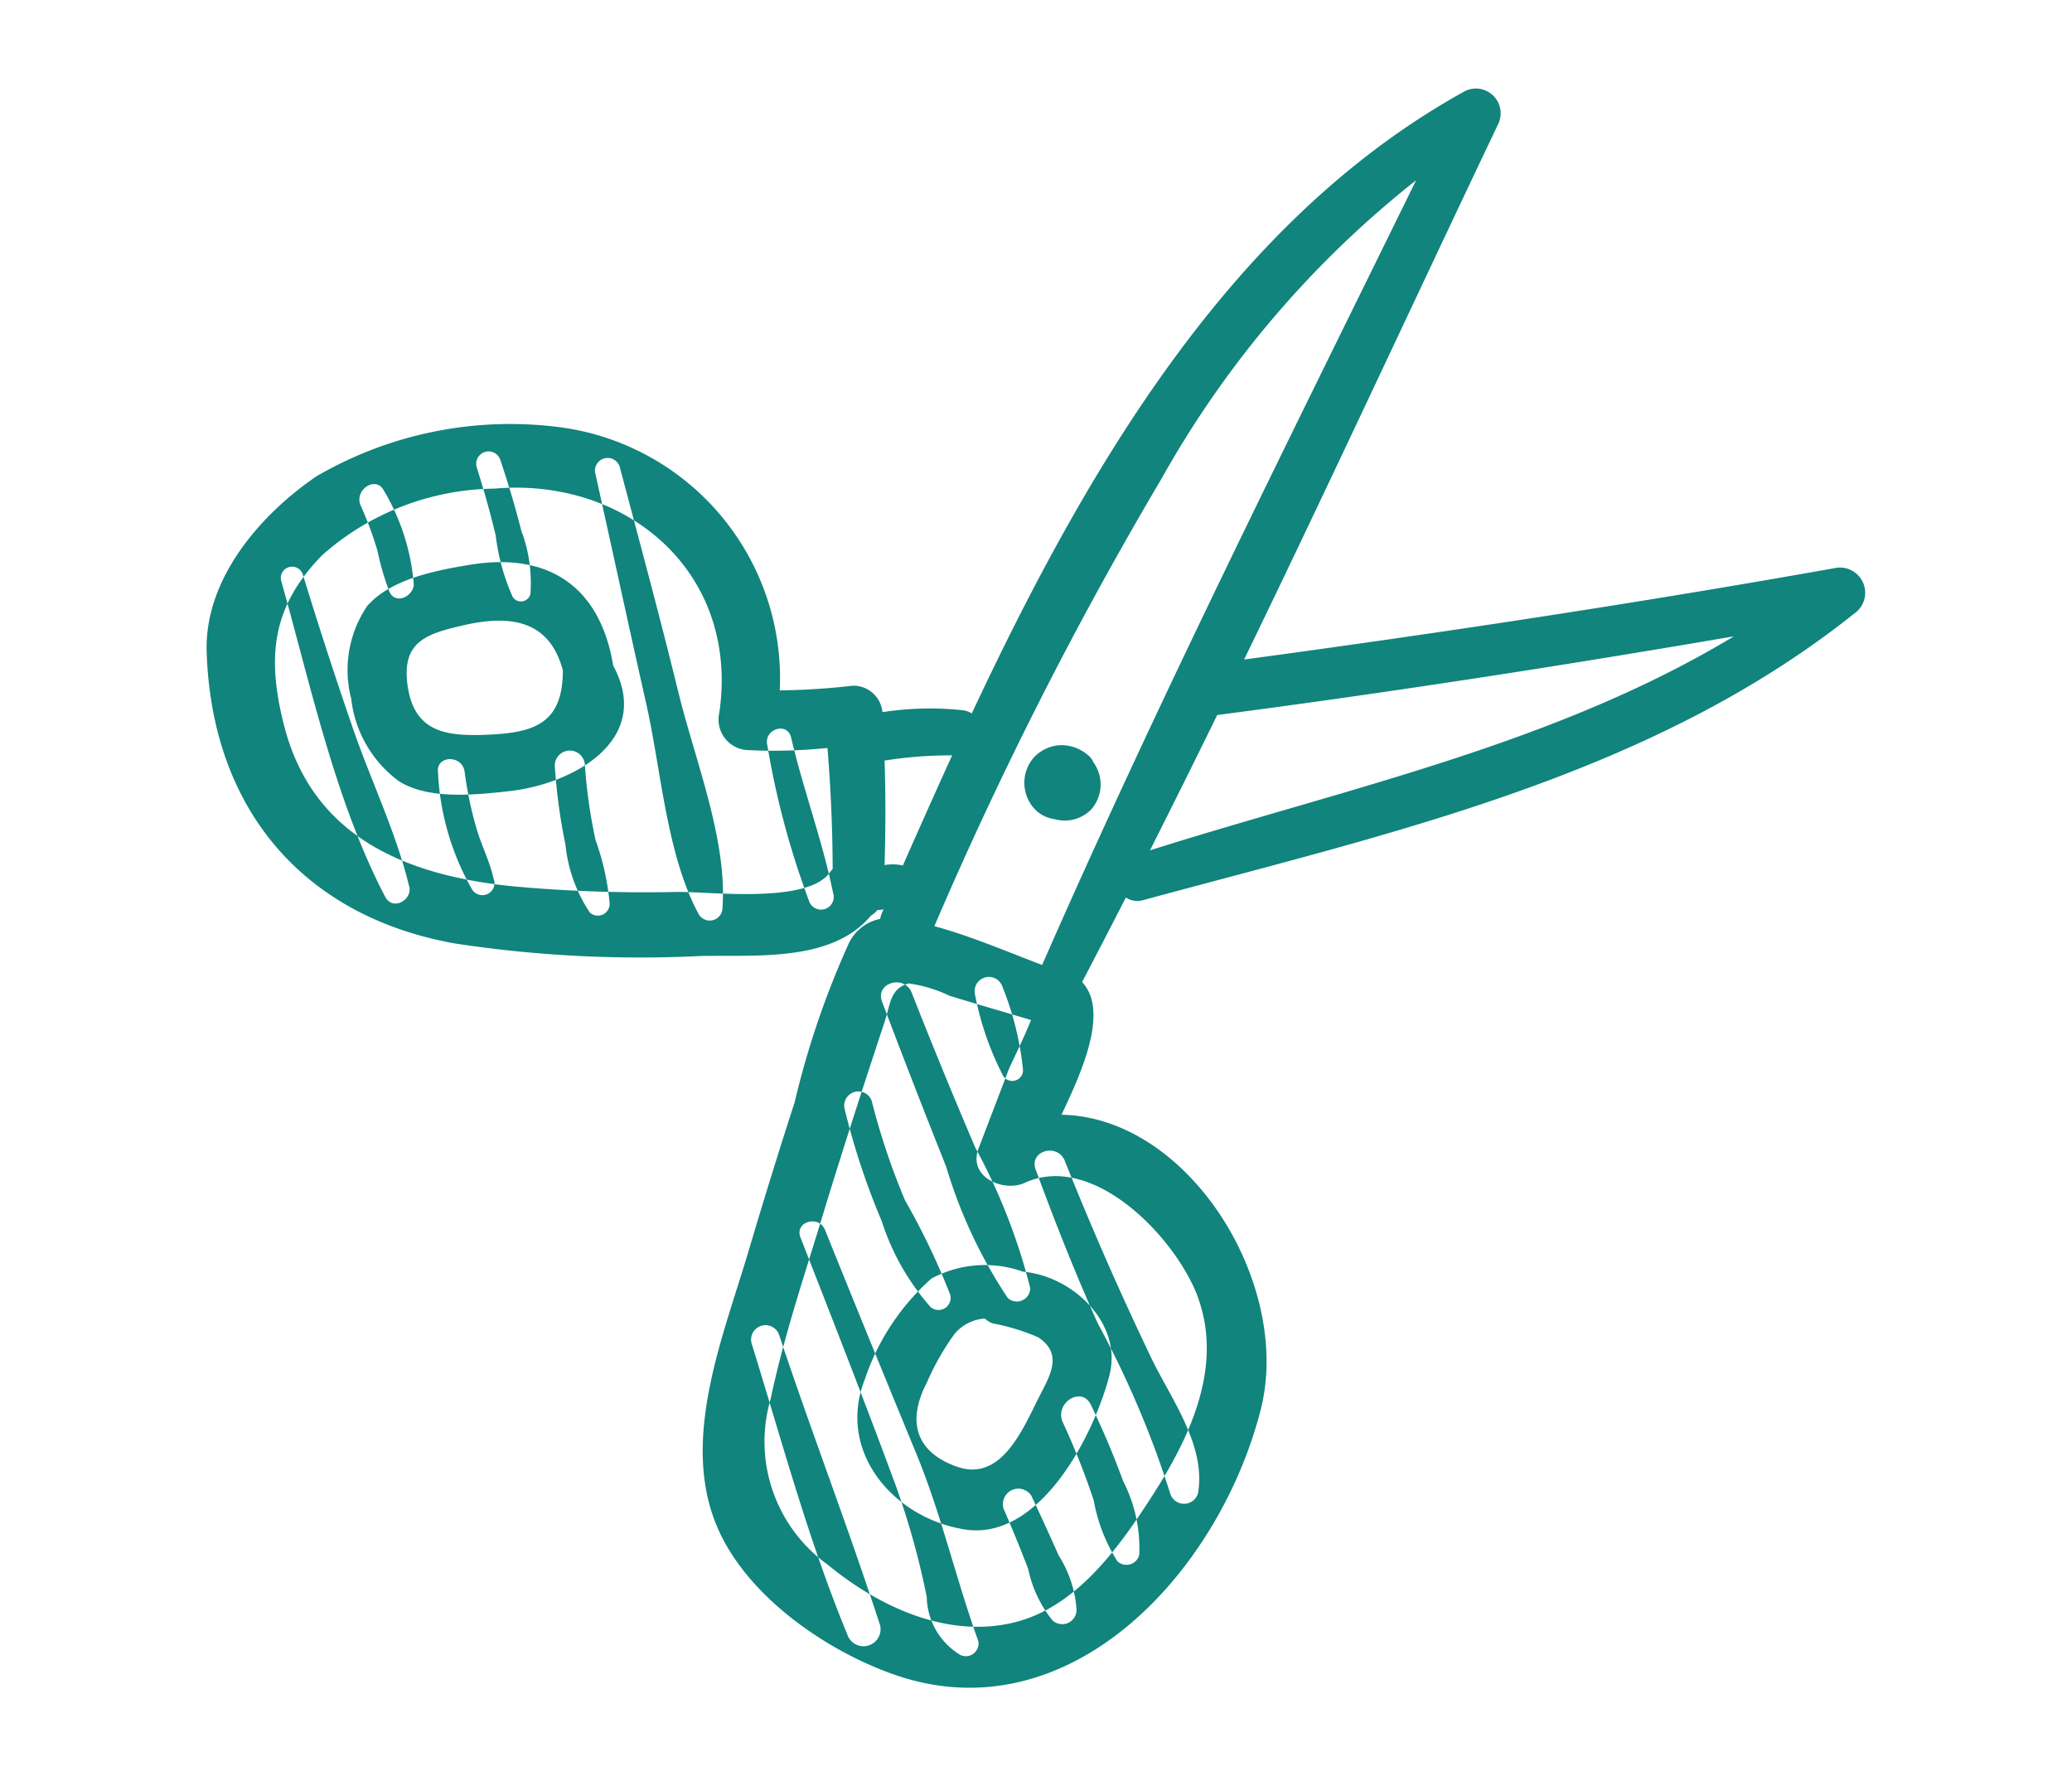 <svg xmlns="http://www.w3.org/2000/svg" width="70" height="60" viewBox="0 0 70 60">
  <defs>
    <style>
      .cls-1 {
        fill: #10847d;
        fill-rule: evenodd;
      }
    </style>
  </defs>
  <path id="nav_icon02" class="cls-1" d="M909.451,744.087c-7.859,4.352-12.742,12.734-16.62,21a0.8,0.8,0,0,0-.352-0.111,10.438,10.438,0,0,0-2.667.07,0.986,0.986,0,0,0-1-.894,24.162,24.162,0,0,1-2.469.159,8.555,8.555,0,0,0-7.488-8.9,13.017,13.017,0,0,0-8.163,1.666c-1.925,1.313-3.79,3.489-3.71,5.937,0.173,5.3,3.256,8.925,8.374,9.845a41.451,41.451,0,0,0,8.3.426c1.884-.042,4.449.217,5.768-1.365a0.8,0.8,0,0,0,.219-0.191,0.55,0.55,0,0,0,.208-0.027l-0.053.119a1.017,1.017,0,0,0-.064.211,1.492,1.492,0,0,0-1.086.888,29.214,29.214,0,0,0-1.8,5.3q-0.821,2.539-1.577,5.093c-0.863,2.906-2.354,6.468-.961,9.441,1.041,2.225,3.582,3.973,5.806,4.776,5.974,2.163,11.083-3.422,12.48-8.936,1.062-4.206-2.4-9.862-6.735-9.947,0.614-1.286,1.262-2.775,1.033-3.824a1.415,1.415,0,0,0-.336-0.66q0.744-1.423,1.478-2.854a0.7,0.7,0,0,0,.6.084c8.307-2.26,17.106-4.173,24-9.672a0.853,0.853,0,0,0-.68-1.536c-6.621,1.177-13.263,2.183-19.925,3.083,2.91-6,5.712-12.06,8.571-18.066a0.837,0.837,0,0,0-1.153-1.117h0Zm-10.6,25.627q1.147-2.276,2.271-4.571c5.836-.762,11.655-1.665,17.456-2.659-6.031,3.637-13.006,5.108-19.727,7.23h0Zm-8.967.5c0.034-1.178.04-2.354,0-3.533a14.363,14.363,0,0,1,2.283-.175c-0.572,1.254-1.127,2.5-1.666,3.722a1.5,1.5,0,0,0-.622-0.014h0Zm7.05-3.481a1.277,1.277,0,0,1-.069,1.6,1.251,1.251,0,0,1-1.239.327,1.146,1.146,0,0,1-.6-0.271,1.3,1.3,0,0,1-.088-1.824,1.322,1.322,0,0,1,.9-0.405,1.386,1.386,0,0,1,.92.34,0.547,0.547,0,0,1,.177.233h0Zm-2.371,17.217c1.677,0.149,3.37,1.744,2.918,3.5-0.529,2.044-2.362,5.606-4.888,5.209-2.4-.378-4.343-2.635-3.374-5.076a7.886,7.886,0,0,1,2.248-3.4,3.8,3.8,0,0,1,3.1-.23v0h0Zm0.518,4.279c-0.557,1.116-1.283,2.832-2.757,2.308-1.428-.507-1.669-1.573-1.017-2.827a8.722,8.722,0,0,1,.945-1.663,1.463,1.463,0,0,1,1.017-.513,0.883,0.883,0,0,0,.264.163,7.041,7.041,0,0,1,1.541.47c0.87,0.578.384,1.313,0.007,2.062h0Zm-14.364-24.753c1.356,2.508-1.35,4.009-3.547,4.243-1.111.119-2.686,0.294-3.69-.338a4.018,4.018,0,0,1-1.615-2.789,3.861,3.861,0,0,1,.539-3.13c0.8-.919,2.328-1.205,3.463-1.394,2.784-.459,4.428.849,4.85,3.408h0Zm-4.308,2.335c-1.333.051-2.416-.089-2.638-1.657-0.211-1.491.625-1.754,1.9-2.046,1.676-.384,2.9-0.105,3.344,1.517,0,0.016,0,.032,0,0.051-0.014,1.816-1.047,2.07-2.6,2.135h0Zm11.633,4.638c-0.731,1.084-4.054.657-5.17,0.671a48.991,48.991,0,0,1-5.567-.192c-3.568-.368-6.756-1.644-7.717-5.466-0.581-2.3-.4-4,1.313-5.735a8.919,8.919,0,0,1,5.8-2.233c4.461-.394,8.29,2.819,7.6,7.571a1.033,1.033,0,0,0,1,1.264,17.505,17.505,0,0,0,2.654-.074q0.168,2.043.176,4.092a0.657,0.657,0,0,0-.085.1h0Zm19.8-23.375c-4.307,8.783-8.711,17.562-12.635,26.513-1.177-.445-2.424-0.983-3.641-1.31a131.7,131.7,0,0,1,7.686-15.139,34.013,34.013,0,0,1,8.59-10.064h0Zm-7.368,37.757c0.844,2.319-.262,4.687-1.5,6.618-1.135,1.769-2.571,3.827-4.715,4.352-2.258.553-4.578-.537-6.3-1.955a5.116,5.116,0,0,1-1.925-5.593c0.448-2.115,1.148-4.192,1.775-6.256,0.665-2.187,1.373-4.361,2.091-6.532,0.181-.553.173-1.086,0.8-1.254a4.638,4.638,0,0,1,1.377.417c0.918,0.279,1.837.548,2.755,0.819-0.24.613-.691,1.514-0.747,1.656q-0.513,1.344-1.025,2.682c-0.374.978,0.854,1.492,1.564,1.162C896.948,779.88,899.756,782.842,900.479,784.836Zm-26.654-13.909c-0.427-1.781-1.263-3.508-1.866-5.24-0.609-1.755-1.18-3.52-1.725-5.293a0.381,0.381,0,0,0-.728.224c0.985,3.49,1.831,7.46,3.515,10.677C873.267,771.765,873.939,771.4,873.825,770.927Zm-0.841-13.343c-0.262-.552-1.034-0.046-0.791.494a12.075,12.075,0,0,1,.564,1.519,9,9,0,0,0,.406,1.391c0.208,0.442.8,0.152,0.822-.248A7.359,7.359,0,0,0,872.984,757.584Zm3.7,13.116c-0.12-.587-0.414-1.143-0.582-1.721a12.712,12.712,0,0,1-.4-1.914c-0.074-.579-0.976-0.565-0.9.024a8.8,8.8,0,0,0,1.15,3.949A0.41,0.41,0,0,0,876.689,770.7Zm0.948-11.719c-0.206-.824-0.451-1.638-0.721-2.444a0.418,0.418,0,0,0-.8.246c0.241,0.759.457,1.524,0.641,2.3a7.243,7.243,0,0,0,.572,2.072,0.33,0.33,0,0,0,.6-0.094A5,5,0,0,0,877.637,758.981Zm2.5,10.422a17.448,17.448,0,0,1-.368-2.576,0.509,0.509,0,0,0-1.017.024,19.3,19.3,0,0,0,.363,2.687,5.016,5.016,0,0,0,.823,2.284,0.4,0.4,0,0,0,.669-0.3A8.626,8.626,0,0,0,880.132,769.4Zm2.8-4.984c-0.624-2.56-1.316-5.106-1.989-7.654a0.428,0.428,0,0,0-.819.251c0.573,2.578,1.129,5.162,1.711,7.74,0.508,2.241.685,5.123,1.785,7.139a0.431,0.431,0,0,0,.793-0.241C884.574,769.355,883.474,766.648,882.93,764.419Zm5.219,6.746c-0.358-1.768-1.009-3.5-1.42-5.259-0.126-.538-0.921-0.287-0.806.246a28.389,28.389,0,0,0,1.407,5.265A0.429,0.429,0,0,0,888.149,771.165Zm1.575,24.7c-1.068-3.278-2.309-6.5-3.4-9.777a0.487,0.487,0,0,0-.93.287c1.02,3.284,1.915,6.646,3.23,9.825A0.573,0.573,0,0,0,889.724,795.862Zm3.32,0.543c-0.755-2.108-1.238-4.257-2.1-6.344q-1.55-3.755-3.07-7.522c-0.208-.516-1.036-0.276-0.828.255,1.09,2.794,2.189,5.589,3.225,8.4a26.717,26.717,0,0,1,1.041,3.746,2.344,2.344,0,0,0,1.127,1.957A0.428,0.428,0,0,0,893.044,796.405ZM892.1,784.722a24.174,24.174,0,0,0-1.524-3.181,23.269,23.269,0,0,1-1.126-3.361,0.478,0.478,0,0,0-.913.281,24.557,24.557,0,0,0,1.252,3.784,8.106,8.106,0,0,0,1.644,2.894A0.409,0.409,0,0,0,892.1,784.722Zm3.663,8.81q-0.448-1.014-.921-2.014a0.523,0.523,0,0,0-.94.432c0.291,0.679.575,1.36,0.836,2.049a4.092,4.092,0,0,0,.822,1.736,0.486,0.486,0,0,0,.811-0.366A3.936,3.936,0,0,0,895.762,793.532Zm-2.816-13.778q-1.113-2.6-2.146-5.229c-0.249-.63-1.25-0.335-1,0.308q1.056,2.793,2.165,5.571a16.452,16.452,0,0,0,2.08,4.435,0.452,0.452,0,0,0,.758-0.341A20.113,20.113,0,0,0,892.946,779.754Zm4.994,11.266a27.849,27.849,0,0,0-1.086-2.57c-0.315-.659-1.247-0.056-0.948.592a25.223,25.223,0,0,1,1.042,2.63,5.748,5.748,0,0,0,.8,2.062,0.446,0.446,0,0,0,.739-0.218A4.949,4.949,0,0,0,897.94,791.02Zm-4.079-16.709a0.482,0.482,0,0,0-.921.281,10.047,10.047,0,0,0,.954,2.749,0.363,0.363,0,0,0,.667-0.2A10.187,10.187,0,0,0,893.861,774.311Zm5.022,12.531q-1.566-3.269-2.913-6.641c-0.248-.611-1.217-0.333-0.982.3,0.649,1.757,1.334,3.5,2.1,5.2a32.58,32.58,0,0,1,2.446,5.749,0.49,0.49,0,0,0,.941-0.024C900.741,789.793,899.564,788.264,898.883,786.842Z" transform="translate(-860 -740.985)"/>
</svg>
